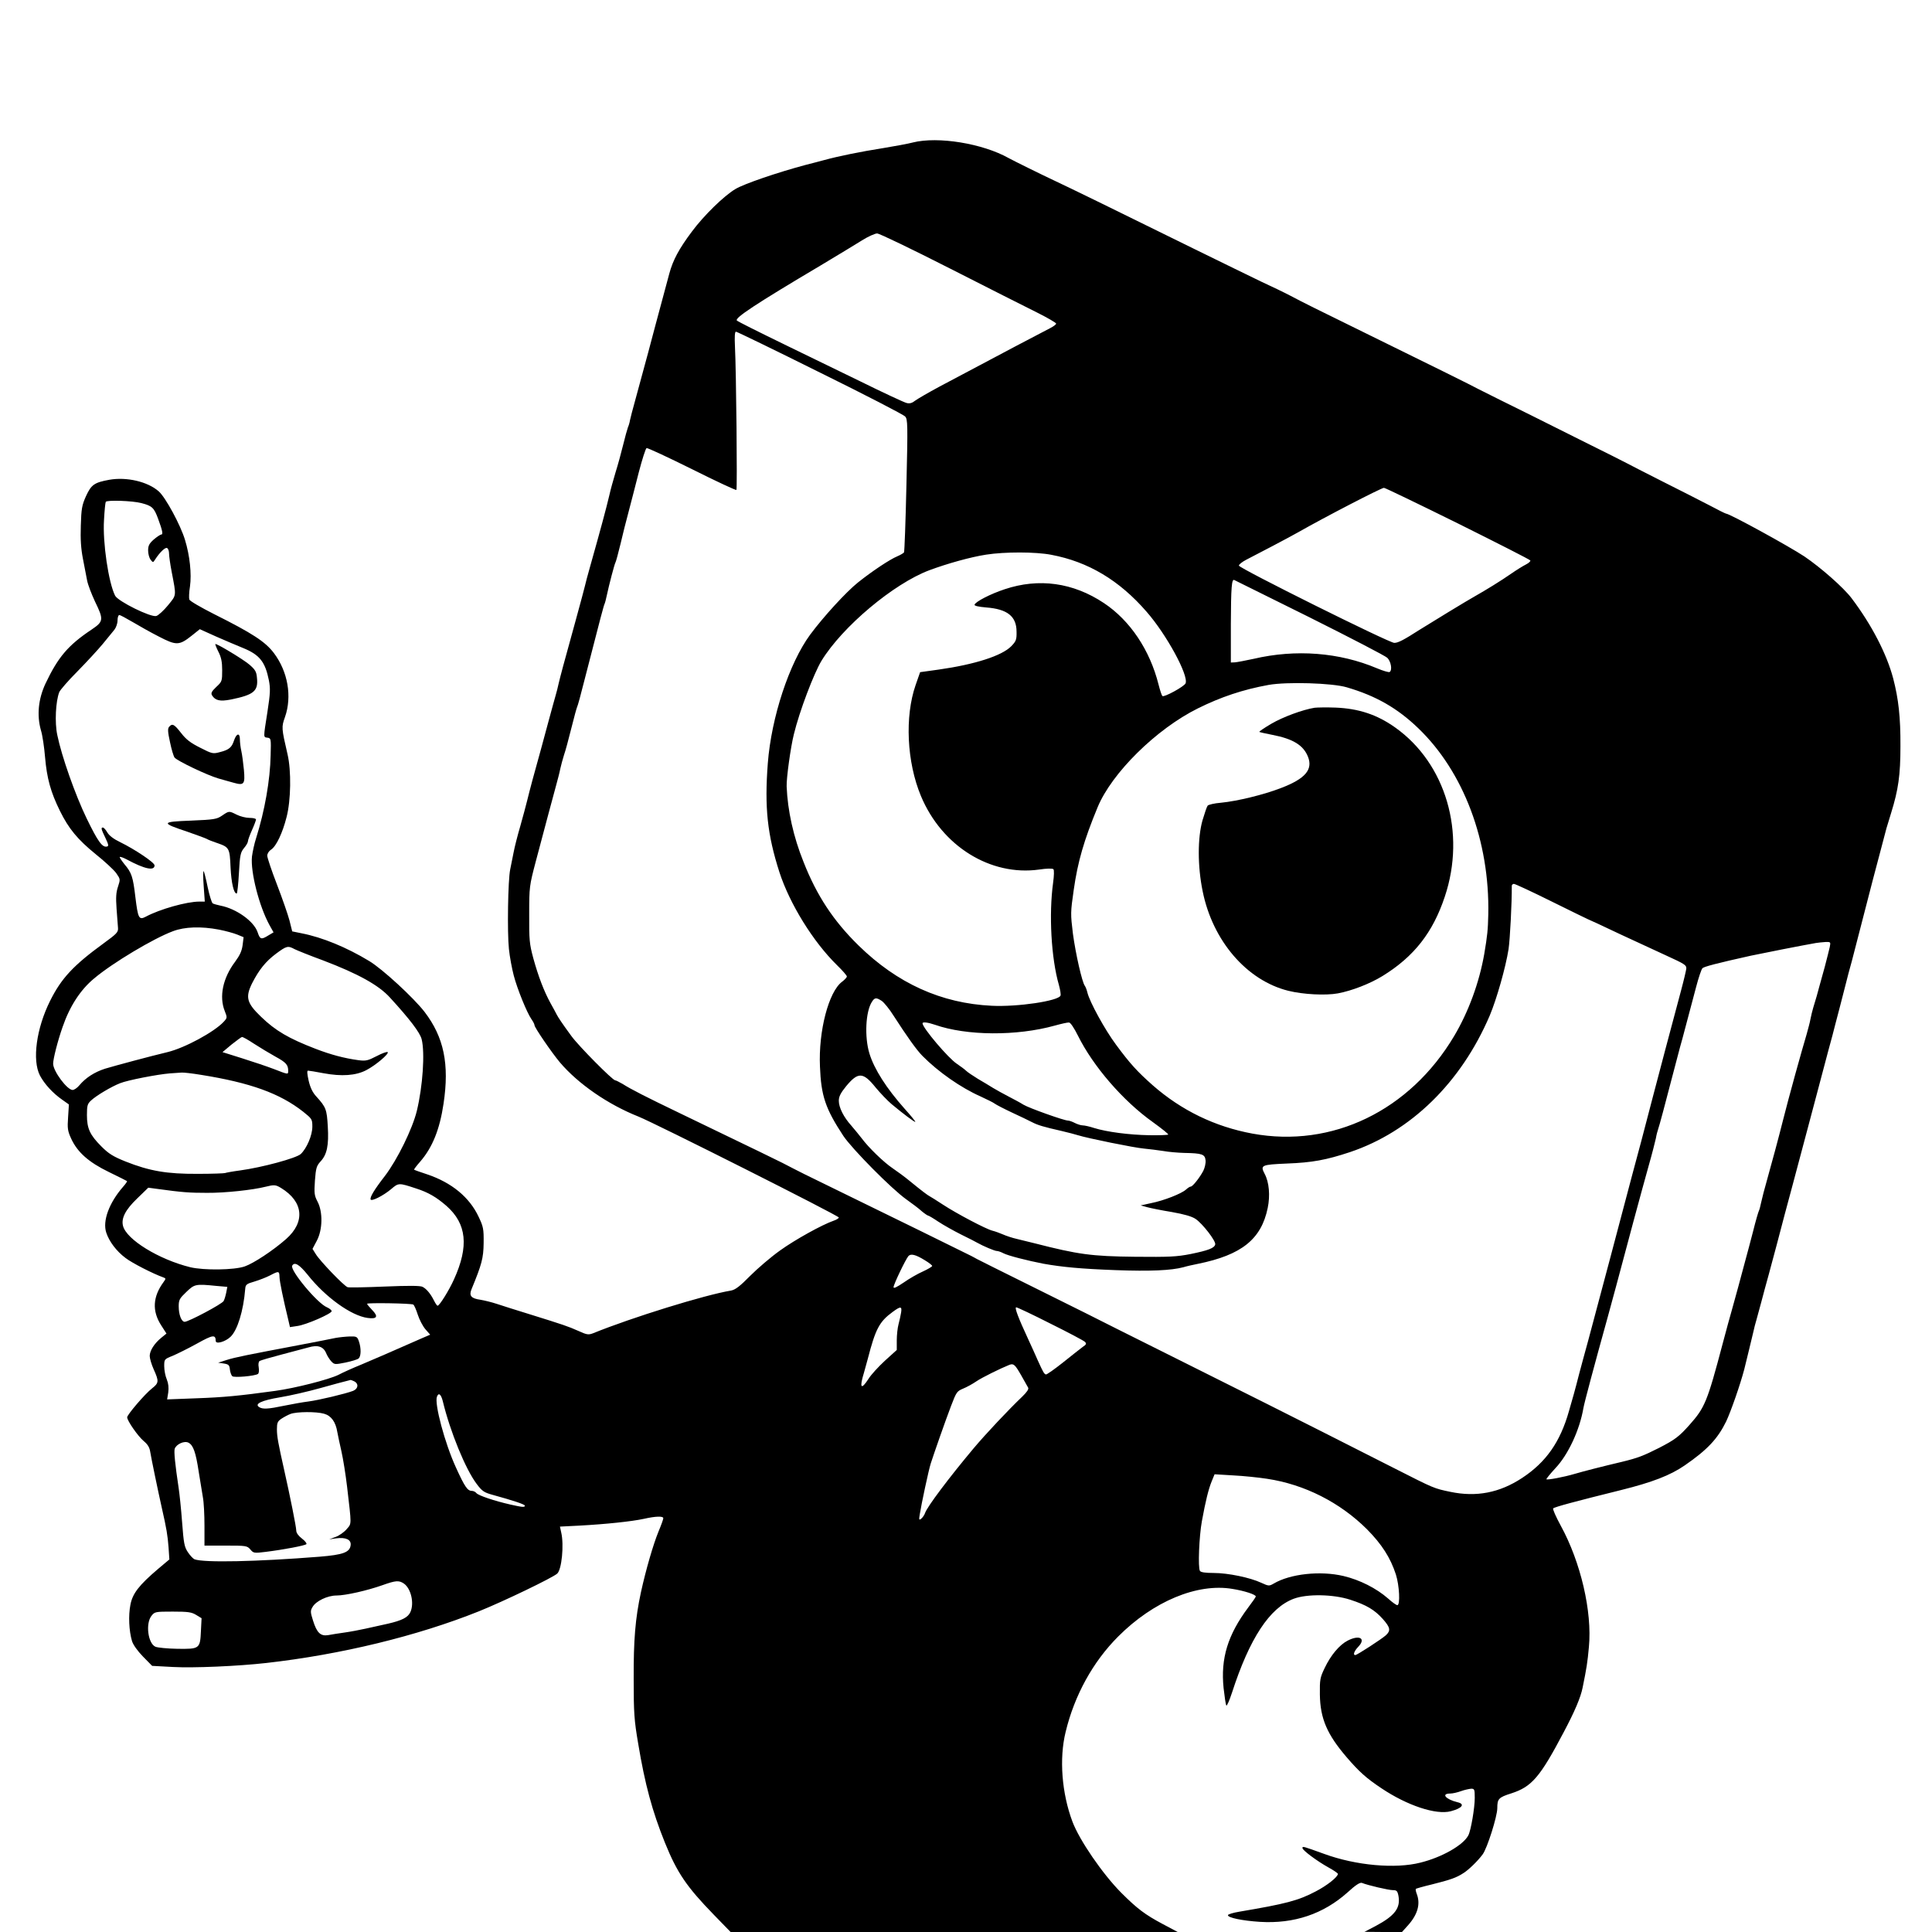 <?xml version="1.0" standalone="no"?>
<!DOCTYPE svg PUBLIC "-//W3C//DTD SVG 20010904//EN"
 "http://www.w3.org/TR/2001/REC-SVG-20010904/DTD/svg10.dtd">
<svg version="1.0" xmlns="http://www.w3.org/2000/svg"
 width="1200pt" height="1200pt" viewBox="0 0 1200 1200"
 preserveAspectRatio="xMidYMid meet">

<g transform="translate(0,1200) scale(0.1,-0.1)"
fill="#000000" stroke="none">
<path d="M5670 11115 c-30 -8 -113 -23 -185 -35 -140 -22 -277 -50 -365 -74
-30 -8 -82 -22 -115 -30 -176 -47 -384 -118 -437 -150 -71 -42 -197 -165 -271
-265 -80 -107 -117 -176 -140 -261 -32 -118 -56 -207 -86 -320 -28 -107 -50
-189 -128 -475 -14 -49 -27 -101 -30 -115 -2 -14 -8 -34 -13 -45 -4 -11 -18
-60 -30 -110 -12 -49 -33 -126 -47 -170 -13 -44 -31 -107 -38 -140 -19 -81
-54 -211 -120 -445 -15 -52 -29 -106 -32 -120 -3 -14 -28 -106 -55 -205 -78
-282 -98 -357 -108 -400 -5 -22 -13 -56 -19 -75 -6 -19 -23 -84 -40 -145 -16
-60 -39 -144 -50 -185 -42 -149 -73 -266 -86 -320 -7 -30 -27 -102 -43 -160
-17 -58 -36 -132 -42 -165 -7 -33 -16 -80 -21 -105 -14 -66 -19 -391 -8 -494
5 -49 19 -123 30 -165 22 -84 82 -232 111 -273 10 -14 18 -30 18 -36 0 -14
106 -169 158 -231 113 -133 298 -261 487 -336 105 -42 1245 -616 1245 -627 0
-5 -14 -14 -32 -20 -72 -25 -240 -118 -333 -185 -55 -39 -138 -110 -185 -157
-66 -67 -93 -87 -120 -92 -163 -27 -615 -167 -856 -265 -29 -11 -38 -10 -93
15 -63 28 -86 36 -311 106 -74 23 -161 50 -193 61 -33 11 -79 22 -103 26 -58
8 -72 25 -55 66 63 153 74 192 75 287 1 87 -2 101 -31 162 -57 122 -168 213
-320 264 -43 14 -79 27 -81 29 -2 1 15 24 38 50 76 88 121 199 145 360 37 246
2 413 -118 570 -67 87 -262 267 -344 316 -140 85 -291 147 -419 172 l-59 12
-17 68 c-10 38 -45 138 -78 224 -33 85 -60 166 -60 178 0 13 10 29 24 38 32
21 71 103 96 202 27 103 30 288 6 390 -38 164 -38 169 -16 231 45 128 18 283
-69 398 -53 70 -132 122 -372 242 -81 41 -150 81 -153 90 -3 8 -2 45 4 81 11
79 -1 192 -31 290 -28 93 -121 264 -163 301 -69 61 -200 91 -307 72 -93 -17
-112 -30 -145 -102 -25 -56 -29 -77 -32 -183 -3 -85 1 -143 13 -205 9 -47 21
-107 26 -135 5 -27 28 -86 49 -131 55 -113 54 -124 -22 -175 -145 -97 -207
-170 -285 -334 -45 -96 -55 -197 -29 -290 10 -31 21 -108 26 -169 11 -129 35
-217 92 -332 55 -112 110 -178 223 -270 54 -43 110 -95 126 -116 27 -39 27
-39 12 -85 -12 -36 -14 -66 -9 -137 4 -50 8 -104 9 -120 2 -26 -8 -36 -89 -95
-188 -137 -263 -217 -333 -358 -85 -170 -112 -368 -63 -463 28 -53 80 -110
139 -151 l41 -29 -5 -79 c-5 -69 -3 -85 19 -133 39 -85 109 -147 235 -208 59
-29 110 -54 112 -56 2 -2 -9 -18 -25 -36 -86 -99 -128 -211 -104 -284 18 -55
63 -115 119 -157 41 -32 173 -99 235 -121 17 -6 17 -8 2 -29 -67 -91 -72 -179
-16 -267 l34 -53 -32 -26 c-43 -35 -72 -80 -72 -113 0 -15 11 -53 25 -84 33
-73 32 -84 -10 -117 -45 -35 -155 -164 -155 -180 0 -22 68 -119 103 -148 24
-20 36 -39 40 -66 7 -43 48 -241 72 -348 30 -132 36 -170 42 -246 l5 -75 -69
-58 c-120 -102 -160 -154 -173 -224 -13 -66 -9 -161 10 -225 7 -23 34 -61 68
-96 l57 -58 130 -7 c128 -7 403 5 580 25 461 52 936 167 1320 321 154 62 457
208 486 234 28 25 43 178 25 255 l-8 37 119 6 c167 9 327 26 401 42 75 17 122
18 122 4 0 -6 -13 -43 -30 -83 -33 -81 -78 -236 -109 -377 -35 -163 -46 -294
-45 -540 0 -208 3 -254 28 -400 42 -253 87 -419 166 -615 76 -188 135 -274
303 -447 l105 -108 1388 0 1389 0 -94 50 c-109 58 -158 95 -257 194 -116 117
-260 327 -303 442 -66 176 -83 391 -42 557 55 228 170 436 326 592 218 219
492 333 710 296 75 -12 145 -35 145 -47 0 -4 -21 -34 -46 -67 -128 -171 -173
-317 -154 -502 6 -53 13 -102 17 -108 3 -6 19 30 35 79 109 337 234 528 384
584 84 31 245 28 350 -6 102 -33 152 -63 203 -120 47 -53 50 -72 19 -101 -27
-24 -179 -123 -190 -123 -16 0 -7 25 18 51 50 52 9 77 -65 39 -51 -26 -105
-90 -143 -170 -29 -60 -31 -72 -30 -165 2 -149 45 -248 166 -389 78 -91 123
-131 216 -193 161 -108 340 -167 431 -143 72 19 90 45 42 56 -74 18 -104 54
-45 54 15 0 45 7 67 15 22 8 50 14 63 15 20 0 22 -4 22 -57 0 -63 -24 -203
-40 -233 -32 -61 -164 -136 -297 -169 -156 -40 -401 -18 -598 54 -136 49 -135
49 -135 36 0 -13 89 -80 163 -121 31 -17 57 -35 57 -39 0 -19 -68 -73 -138
-109 -108 -57 -185 -77 -475 -126 -37 -6 -69 -16 -70 -21 -3 -16 89 -35 199
-42 212 -13 394 49 544 183 50 46 77 63 89 59 37 -15 166 -45 192 -45 24 0 29
-5 35 -35 14 -76 -22 -124 -142 -188 l-69 -36 116 -1 117 0 37 41 c60 67 79
132 55 195 -6 15 -8 29 -6 32 3 2 47 15 98 27 116 29 154 42 198 71 32 20 88
74 119 116 28 37 91 236 91 287 0 58 8 67 87 92 127 41 178 100 325 379 69
130 106 217 118 278 25 123 30 154 39 252 21 220 -51 528 -175 754 -30 55 -51
103 -47 107 9 9 136 43 422 114 193 48 305 91 395 153 141 97 205 166 257 272
30 63 89 233 113 325 17 67 44 182 57 235 4 19 12 51 18 70 5 19 19 69 30 110
11 41 31 118 46 170 14 52 37 138 51 190 39 149 59 225 97 365 74 279 127 475
157 590 59 223 82 310 92 345 5 19 13 51 18 70 5 19 16 62 25 95 8 33 25 96
36 140 11 44 29 114 41 155 11 41 35 134 53 205 47 184 113 437 137 525 11 41
22 84 25 95 3 11 16 54 29 95 45 145 58 235 58 415 1 180 -12 294 -45 421 -40
152 -134 334 -259 499 -49 65 -191 190 -293 259 -95 63 -465 266 -487 266 -3
0 -48 22 -100 50 -52 27 -185 95 -295 150 -110 56 -207 105 -215 110 -8 5
-142 72 -297 149 -155 77 -290 145 -300 150 -10 5 -99 49 -198 98 -99 49 -189
95 -200 101 -11 6 -231 115 -490 242 -513 252 -509 250 -610 303 -38 20 -119
59 -180 87 -60 29 -249 121 -420 205 -452 223 -790 388 -870 425 -75 35 -247
120 -280 138 -162 91 -439 136 -595 97z m229 -782 c234 -119 479 -243 544
-275 64 -32 117 -63 117 -68 0 -5 -17 -18 -37 -28 -59 -30 -277 -145 -689
-364 -67 -36 -134 -75 -149 -86 -20 -16 -35 -20 -54 -15 -14 3 -145 64 -291
136 -146 71 -339 165 -430 209 -222 108 -323 159 -333 167 -16 15 115 102 518
341 105 63 221 133 259 157 38 24 81 43 94 43 14 0 217 -98 451 -217z m-806
-647 c282 -139 520 -262 529 -273 16 -17 17 -48 8 -426 -5 -225 -12 -412 -15
-418 -4 -5 -22 -16 -41 -24 -48 -20 -156 -92 -244 -162 -74 -59 -215 -213
-298 -325 -130 -177 -241 -513 -263 -799 -21 -275 -3 -442 72 -676 64 -197
209 -432 358 -578 34 -33 61 -64 61 -70 0 -6 -14 -21 -30 -33 -83 -62 -147
-306 -137 -527 7 -182 34 -261 145 -430 55 -82 300 -330 392 -395 35 -25 78
-57 95 -73 18 -15 36 -27 39 -27 4 0 33 -17 64 -38 32 -21 96 -57 142 -80 47
-23 92 -46 100 -51 35 -20 108 -51 121 -51 8 0 26 -6 41 -14 28 -15 150 -46
248 -65 118 -21 234 -32 449 -40 215 -8 346 -2 421 18 19 6 60 15 90 21 272
55 394 153 434 347 16 77 9 160 -19 212 -28 54 -21 57 137 64 159 6 245 22
393 71 378 127 690 432 868 848 43 102 99 299 117 413 9 62 21 290 20 393 0 6
6 12 13 12 8 0 113 -49 236 -110 122 -60 223 -110 225 -110 2 0 93 -42 202
-94 110 -51 235 -109 279 -129 120 -55 130 -61 129 -83 -1 -10 -15 -71 -32
-134 -17 -63 -60 -225 -96 -360 -62 -236 -101 -382 -151 -575 -13 -49 -40
-148 -59 -220 -19 -71 -80 -301 -135 -510 -56 -209 -117 -438 -136 -510 -20
-71 -45 -166 -57 -210 -11 -44 -26 -100 -33 -125 -7 -25 -21 -72 -30 -105 -54
-191 -142 -317 -291 -415 -140 -92 -284 -120 -446 -86 -101 21 -101 21 -343
144 -115 58 -318 161 -450 228 -132 67 -512 258 -845 424 -333 166 -614 307
-625 313 -11 6 -164 82 -340 169 -176 87 -328 163 -337 168 -10 6 -26 14 -35
19 -21 11 -534 263 -838 411 -186 90 -235 115 -335 167 -23 12 -136 67 -640
310 -208 100 -302 148 -352 180 -21 12 -42 23 -47 23 -16 0 -227 213 -272 275
-58 79 -83 117 -92 135 -4 8 -21 40 -38 70 -40 73 -75 164 -107 280 -23 86
-26 112 -25 270 0 172 1 178 41 330 55 208 107 402 127 475 9 33 21 78 25 100
5 22 15 60 23 85 9 25 29 100 46 168 17 68 33 127 36 132 3 4 23 77 44 161
105 408 122 473 127 480 2 4 8 27 13 51 14 66 48 196 54 205 3 5 17 56 31 114
13 57 36 147 50 199 14 52 42 162 63 244 21 81 43 150 49 153 6 2 133 -57 282
-131 148 -74 272 -132 276 -129 6 6 -1 734 -9 891 -3 60 -1 92 6 92 6 0 241
-114 522 -254z m3962 -937 c245 -122 448 -225 450 -230 3 -4 -9 -16 -27 -25
-18 -9 -60 -35 -93 -58 -60 -42 -156 -101 -225 -140 -42 -23 -278 -167 -340
-206 -103 -66 -136 -83 -160 -83 -32 0 -965 464 -965 480 0 7 20 23 45 36 25
13 99 52 165 86 66 35 138 73 160 86 165 94 515 275 531 275 7 0 214 -100 459
-221z m-8176 126 c66 -17 78 -29 103 -97 27 -73 32 -98 20 -98 -6 0 -27 -14
-47 -31 -28 -25 -35 -38 -35 -68 0 -21 7 -46 15 -57 15 -19 16 -19 28 0 28 44
64 79 75 72 7 -4 12 -19 12 -34 0 -15 7 -65 16 -112 30 -157 31 -143 -22 -209
-27 -33 -60 -63 -73 -67 -34 -10 -238 91 -256 126 -41 81 -78 332 -69 470 3
58 8 108 11 113 7 12 166 7 222 -8z m5651 -321 c229 -43 422 -158 592 -354
124 -142 261 -394 242 -444 -8 -20 -135 -89 -144 -79 -5 4 -15 36 -24 71 -54
215 -177 398 -339 506 -192 128 -405 157 -617 86 -88 -29 -181 -77 -187 -96
-2 -7 25 -13 72 -17 132 -10 189 -55 189 -151 1 -49 -3 -59 -33 -90 -58 -59
-225 -113 -451 -145 l-115 -16 -28 -80 c-68 -196 -55 -478 33 -689 130 -312
432 -499 734 -457 46 7 83 8 89 2 5 -5 4 -40 -2 -84 -27 -195 -12 -469 36
-635 8 -29 13 -59 10 -66 -13 -33 -266 -71 -427 -63 -313 15 -586 138 -828
375 -155 152 -259 309 -341 518 -63 156 -99 319 -105 469 -2 51 25 246 45 325
35 144 124 377 171 455 130 213 449 480 670 563 113 42 256 82 353 97 115 18
307 18 405 -1z m1605 -389 c252 -126 470 -239 482 -251 23 -23 32 -77 14 -88
-5 -3 -40 7 -78 23 -234 99 -505 120 -766 59 -51 -11 -103 -21 -117 -22 l-25
-1 0 240 c1 228 5 282 22 272 5 -2 215 -107 468 -232z m-7312 -28 c40 -24 113
-65 164 -91 108 -56 126 -56 204 6 l50 40 102 -46 c56 -24 131 -57 167 -71
103 -42 137 -86 160 -200 10 -52 9 -80 -9 -197 -26 -166 -26 -156 1 -160 21
-3 22 -7 19 -108 -3 -156 -37 -347 -90 -515 -11 -33 -22 -85 -26 -115 -10 -96
45 -311 110 -428 l24 -43 -32 -19 c-45 -28 -52 -25 -67 20 -23 68 -132 146
-231 165 -19 4 -41 10 -48 14 -6 4 -20 49 -31 100 -10 51 -22 96 -25 100 -4 3
-4 -38 0 -91 l7 -98 -35 0 c-77 0 -245 -47 -332 -94 -42 -22 -48 -10 -64 121
-15 127 -23 152 -68 205 -18 23 -32 43 -29 45 3 3 22 -4 43 -15 111 -60 173
-73 173 -37 0 18 -123 100 -215 145 -38 18 -67 40 -78 59 -10 17 -22 31 -28
31 -13 0 -11 -9 16 -65 20 -42 21 -51 9 -53 -29 -7 -57 33 -126 175 -71 147
-155 385 -182 517 -17 78 -10 210 12 267 6 14 57 73 114 130 57 58 127 134
156 169 29 36 62 76 72 88 11 14 20 39 20 58 0 19 5 34 11 34 6 0 43 -20 82
-43z m7542 -406 c181 -53 314 -129 444 -254 282 -271 444 -701 435 -1156 -2
-96 -6 -134 -25 -246 -31 -178 -98 -360 -187 -510 -276 -464 -758 -697 -1253
-606 -233 43 -441 144 -619 300 -96 85 -141 134 -228 252 -70 94 -164 266
-178 324 -4 17 -11 35 -16 42 -17 22 -57 198 -74 324 -15 123 -15 132 5 271
25 176 63 307 148 513 88 214 365 487 623 615 143 71 280 117 440 146 114 20
394 12 485 -15z m-7005 -1505 c41 -8 92 -22 114 -31 l39 -16 -6 -49 c-5 -37
-17 -63 -47 -104 -76 -101 -100 -216 -64 -306 16 -40 16 -42 -7 -67 -59 -63
-241 -162 -349 -188 -105 -25 -325 -84 -388 -103 -65 -21 -120 -56 -160 -104
-13 -16 -32 -28 -41 -28 -34 0 -121 117 -121 163 0 30 28 141 59 229 44 128
111 231 196 301 115 97 370 249 489 293 73 28 176 31 286 10z m10005 -108 c-4
-18 -18 -73 -31 -123 -14 -49 -30 -108 -36 -130 -10 -40 -16 -58 -36 -125 -6
-19 -13 -51 -17 -70 -3 -19 -15 -62 -24 -95 -10 -33 -23 -78 -29 -100 -6 -22
-25 -89 -42 -150 -36 -132 -54 -198 -76 -285 -26 -104 -70 -267 -99 -370 -15
-52 -31 -114 -36 -138 -5 -24 -11 -47 -14 -52 -3 -5 -20 -62 -36 -127 -17 -65
-39 -149 -50 -188 -10 -38 -30 -110 -43 -160 -14 -49 -32 -115 -40 -145 -9
-30 -34 -122 -56 -205 -96 -363 -111 -398 -206 -505 -65 -73 -90 -92 -189
-143 -99 -50 -133 -63 -232 -87 -123 -29 -240 -59 -294 -75 -64 -19 -169 -39
-174 -33 -2 2 23 33 56 69 79 83 151 238 174 374 6 34 66 259 151 565 13 47
37 135 53 195 60 227 162 605 200 740 22 77 42 156 46 175 3 19 10 46 15 60 8
23 33 116 111 415 16 61 33 126 39 145 14 53 54 202 85 320 15 58 33 110 39
116 10 10 85 30 301 78 60 13 329 66 405 79 14 2 40 5 58 6 33 1 33 0 27 -31z
m-9536 -13 c16 -8 95 -40 177 -70 218 -83 347 -154 417 -232 121 -132 186
-217 196 -258 21 -84 7 -292 -30 -445 -27 -111 -121 -303 -199 -405 -66 -85
-93 -131 -88 -145 5 -14 78 23 126 63 48 41 48 41 157 5 75 -24 126 -54 188
-108 126 -111 140 -251 47 -456 -30 -67 -90 -164 -102 -164 -4 0 -14 15 -23
33 -20 40 -45 71 -70 84 -14 8 -89 8 -235 2 -118 -5 -222 -7 -231 -4 -22 7
-173 164 -198 206 l-20 32 27 51 c36 68 38 179 4 243 -20 38 -21 52 -16 130 6
78 10 91 34 118 41 43 53 101 46 218 -6 106 -11 120 -71 186 -24 26 -38 56
-48 99 -9 40 -11 62 -4 62 6 0 49 -7 96 -16 113 -21 201 -15 266 19 58 30 143
102 133 112 -4 4 -35 -7 -69 -25 -54 -28 -67 -31 -113 -25 -88 12 -171 34
-267 71 -166 64 -248 112 -337 198 -90 86 -99 122 -56 209 43 84 84 135 148
183 66 49 74 51 115 29z m3648 -322 c14 -10 48 -51 74 -93 82 -127 142 -212
179 -249 98 -99 238 -197 360 -251 41 -19 82 -39 90 -46 8 -6 56 -31 105 -54
50 -23 106 -50 125 -60 37 -19 71 -29 185 -55 39 -9 84 -21 100 -26 60 -19
351 -78 410 -83 33 -3 87 -10 120 -15 33 -6 92 -11 130 -12 111 -2 129 -8 133
-46 2 -17 -5 -47 -14 -65 -22 -42 -66 -98 -78 -98 -6 0 -19 -9 -30 -19 -28
-25 -136 -68 -217 -84 l-64 -14 40 -11 c22 -6 91 -20 153 -30 78 -14 124 -27
148 -43 43 -29 126 -136 122 -158 -5 -23 -41 -37 -153 -60 -87 -17 -132 -19
-345 -17 -271 3 -352 14 -625 84 -33 8 -82 20 -110 27 -27 6 -66 19 -86 28
-19 8 -48 19 -65 23 -40 10 -224 107 -309 163 -38 25 -75 48 -81 51 -12 6 -47
32 -124 95 -30 25 -78 60 -106 79 -54 36 -149 128 -192 186 -15 19 -43 54 -63
77 -49 54 -79 114 -79 156 0 26 11 48 46 91 74 89 105 88 183 -9 29 -35 74
-82 99 -103 72 -60 144 -114 147 -110 2 2 -27 38 -65 80 -114 128 -190 247
-220 345 -31 102 -24 260 16 321 17 27 27 27 61 5z m330 -148 c197 -69 508
-71 745 -5 40 11 79 20 88 19 9 0 32 -35 55 -81 94 -190 280 -406 466 -538 55
-40 98 -74 95 -77 -3 -3 -56 -5 -118 -4 -123 2 -263 20 -343 45 -27 9 -59 16
-70 16 -11 0 -33 7 -49 15 -15 8 -35 15 -43 15 -24 0 -243 78 -277 99 -17 11
-58 33 -91 50 -33 17 -76 41 -96 53 -20 13 -63 38 -95 57 -31 19 -65 42 -73
50 -9 9 -35 28 -57 43 -53 34 -214 224 -214 252 0 10 33 6 77 -9z m-4229 -118
c37 -24 97 -60 133 -80 66 -36 79 -51 79 -88 0 -24 1 -24 -89 11 -42 16 -131
46 -198 67 l-121 38 56 47 c32 25 61 47 65 47 5 1 39 -18 75 -42z m-330 -193
c307 -49 490 -115 635 -229 55 -44 57 -47 57 -93 0 -54 -35 -135 -72 -170 -29
-26 -239 -83 -378 -102 -46 -6 -88 -14 -92 -16 -4 -2 -80 -5 -170 -5 -191 -1
-298 17 -449 77 -77 31 -104 48 -149 93 -72 72 -90 112 -90 195 0 59 3 70 26
91 32 30 126 86 180 107 47 19 233 55 309 61 28 2 60 4 73 5 12 1 66 -5 120
-14z m498 -703 c139 -85 151 -211 31 -317 -82 -72 -202 -151 -257 -170 -66
-23 -254 -25 -338 -5 -195 48 -397 172 -418 257 -12 47 15 100 88 170 l69 67
52 -7 c160 -22 203 -25 312 -25 113 -1 286 18 365 38 52 13 62 13 96 -8z
m3999 -449 c25 -15 45 -31 45 -35 0 -4 -26 -20 -57 -34 -32 -14 -86 -45 -120
-69 -43 -29 -63 -39 -63 -29 0 17 74 171 92 193 15 17 45 10 103 -26z m-3834
-90 c110 -139 270 -254 372 -268 59 -8 69 8 28 50 -17 18 -31 34 -31 38 0 7
274 3 287 -5 6 -4 18 -32 28 -63 10 -31 31 -71 47 -90 l30 -34 -49 -21 c-186
-82 -310 -136 -382 -166 -47 -19 -110 -47 -140 -63 -60 -29 -267 -82 -391 -99
-225 -31 -322 -40 -488 -46 l-184 -7 7 43 c4 30 1 56 -9 81 -9 21 -16 57 -16
82 0 43 0 44 53 65 28 12 97 46 151 76 99 55 115 57 116 16 0 -22 60 -5 92 26
43 41 80 161 91 297 2 27 8 32 57 46 30 9 74 26 97 38 55 29 58 28 59 -10 1
-29 22 -132 56 -272 l9 -39 46 7 c54 7 212 76 213 92 0 6 -13 17 -29 24 -60
24 -233 233 -216 259 15 25 44 7 96 -57z m-568 -69 l69 -6 -7 -36 c-4 -20 -11
-43 -16 -52 -9 -18 -218 -129 -242 -129 -20 0 -37 44 -37 96 0 40 5 49 47 89
51 49 57 51 186 38z m4254 -165 c-3 -18 -10 -51 -16 -73 -6 -22 -11 -67 -11
-100 l0 -60 -74 -67 c-40 -37 -87 -88 -102 -113 -46 -71 -57 -56 -28 38 8 29
19 68 24 87 48 186 72 231 154 291 50 37 59 36 53 -3z m927 -69 c111 -55 207
-106 214 -113 12 -11 10 -17 -13 -32 -14 -11 -70 -54 -123 -97 -53 -42 -101
-76 -106 -74 -11 4 -16 12 -50 87 -13 31 -41 91 -61 135 -60 129 -85 195 -73
195 6 0 102 -45 212 -101z m-182 -320 c20 -35 40 -70 44 -78 5 -9 -8 -28 -37
-56 -86 -82 -226 -231 -301 -320 -156 -186 -290 -365 -302 -402 -4 -12 -14
-27 -23 -35 -15 -12 -16 -9 -10 27 9 59 55 275 68 315 20 62 90 263 126 357
33 87 37 92 75 108 22 9 59 29 82 45 35 24 151 81 206 103 26 9 34 2 72 -64z
m-4141 -39 c28 -15 24 -46 -8 -59 -47 -18 -215 -58 -278 -66 -33 -4 -100 -16
-149 -26 -100 -21 -134 -23 -156 -9 -32 20 15 42 129 61 61 10 175 36 253 58
79 22 152 42 163 44 11 3 21 5 23 6 2 0 12 -4 23 -9z m549 -122 c46 -191 142
-424 210 -514 34 -46 47 -54 97 -68 131 -36 203 -60 203 -68 0 -11 -15 -10
-90 7 -101 23 -198 56 -211 71 -6 8 -19 14 -29 14 -26 0 -44 26 -98 145 -69
150 -135 397 -118 440 10 27 25 16 36 -27z m-737 -79 c44 -12 72 -51 82 -113
4 -23 16 -77 26 -122 10 -44 26 -143 35 -220 28 -242 29 -225 -3 -262 -15 -18
-46 -40 -68 -48 l-40 -15 42 6 c61 8 95 -8 91 -42 -5 -45 -47 -60 -193 -72
-390 -31 -719 -38 -777 -16 -9 4 -27 23 -41 44 -22 33 -26 55 -36 187 -6 82
-16 176 -21 209 -23 153 -30 228 -25 246 10 29 60 52 86 38 29 -15 45 -59 63
-179 9 -58 21 -129 26 -159 6 -30 10 -110 10 -178 l0 -123 132 0 c127 0 133
-1 153 -24 19 -23 23 -24 95 -15 113 14 244 39 253 48 4 4 -8 20 -28 35 -22
17 -35 35 -35 50 0 22 -39 216 -75 376 -37 165 -45 208 -45 252 0 40 4 50 28
66 15 10 41 24 57 30 39 14 160 15 208 1z m5857 -404 c233 -35 453 -147 620
-313 93 -94 146 -177 180 -281 22 -69 28 -191 9 -191 -6 0 -32 18 -57 41 -73
64 -176 116 -277 140 -144 34 -331 14 -434 -47 -28 -16 -31 -16 -77 5 -68 32
-206 61 -296 61 -50 0 -80 4 -85 13 -13 19 -5 215 12 308 23 126 41 199 61
248 l18 44 116 -7 c63 -3 158 -13 210 -21z m-5361 -651 c44 -31 65 -122 40
-177 -15 -33 -52 -52 -139 -72 -41 -9 -104 -23 -140 -31 -36 -8 -94 -19 -130
-24 -36 -5 -81 -12 -101 -16 -48 -8 -71 14 -95 91 -16 51 -17 60 -3 83 20 37
93 72 149 72 56 0 192 31 285 64 84 30 103 31 134 10z m-1290 -195 l33 -20 -4
-79 c-5 -111 -8 -113 -147 -111 -61 1 -122 7 -136 13 -46 21 -62 144 -24 192
20 25 23 26 132 26 95 0 117 -3 146 -21z"/>
<path d="M1356 7953 c18 -35 24 -63 24 -116 0 -67 -1 -71 -37 -104 -29 -28
-34 -38 -26 -52 20 -32 49 -39 116 -26 143 29 172 52 163 135 -3 38 -11 51
-47 82 -36 31 -196 128 -211 128 -3 0 5 -21 18 -47z"/>
<path d="M1050 7485 c-9 -11 -8 -31 6 -95 9 -44 22 -87 28 -95 16 -21 203
-110 272 -130 33 -9 76 -22 96 -27 64 -18 71 -9 63 80 -4 42 -11 95 -16 117
-5 22 -9 55 -9 73 0 42 -21 38 -36 -6 -14 -44 -31 -59 -86 -73 -45 -12 -49
-12 -125 27 -60 30 -87 51 -118 91 -43 55 -55 62 -75 38z"/>
<path d="M1379 6934 c-32 -22 -48 -25 -193 -31 -186 -7 -188 -14 -25 -68 57
-20 112 -40 122 -45 9 -6 39 -17 65 -26 76 -26 79 -31 84 -152 5 -97 20 -162
38 -162 4 0 10 57 14 127 6 114 10 129 32 156 13 15 24 34 24 42 0 7 11 38 25
69 14 31 25 61 25 66 0 6 -18 10 -40 10 -23 0 -58 9 -80 20 -48 24 -47 24 -91
-6z"/>
<path d="M8165 7604 c-74 -12 -196 -57 -268 -99 -44 -26 -77 -48 -75 -51 2 -2
38 -10 79 -18 130 -25 194 -64 223 -136 32 -80 -17 -137 -166 -194 -108 -42
-272 -82 -375 -92 -40 -3 -77 -12 -82 -18 -5 -6 -19 -47 -32 -91 -31 -109 -31
-286 1 -441 62 -308 274 -554 532 -618 93 -23 232 -30 308 -16 86 16 200 60
279 109 194 120 311 269 385 492 133 397 6 828 -309 1051 -113 80 -226 117
-370 123 -55 2 -113 1 -130 -1z"/>
<path d="M2085 3690 c-22 -5 -125 -25 -230 -45 -322 -61 -393 -75 -447 -92
l-53 -17 35 -5 c31 -5 35 -10 38 -38 2 -17 9 -36 15 -41 12 -10 138 1 159 14
6 4 8 21 5 40 -4 21 -1 37 6 41 7 4 68 22 137 40 69 18 143 38 166 44 56 17
92 6 109 -34 7 -18 22 -41 33 -53 19 -20 23 -20 88 -7 38 8 74 19 81 25 16 13
17 64 2 107 -10 29 -14 31 -57 30 -26 -1 -65 -5 -87 -9z"/>
</g>
</svg>
